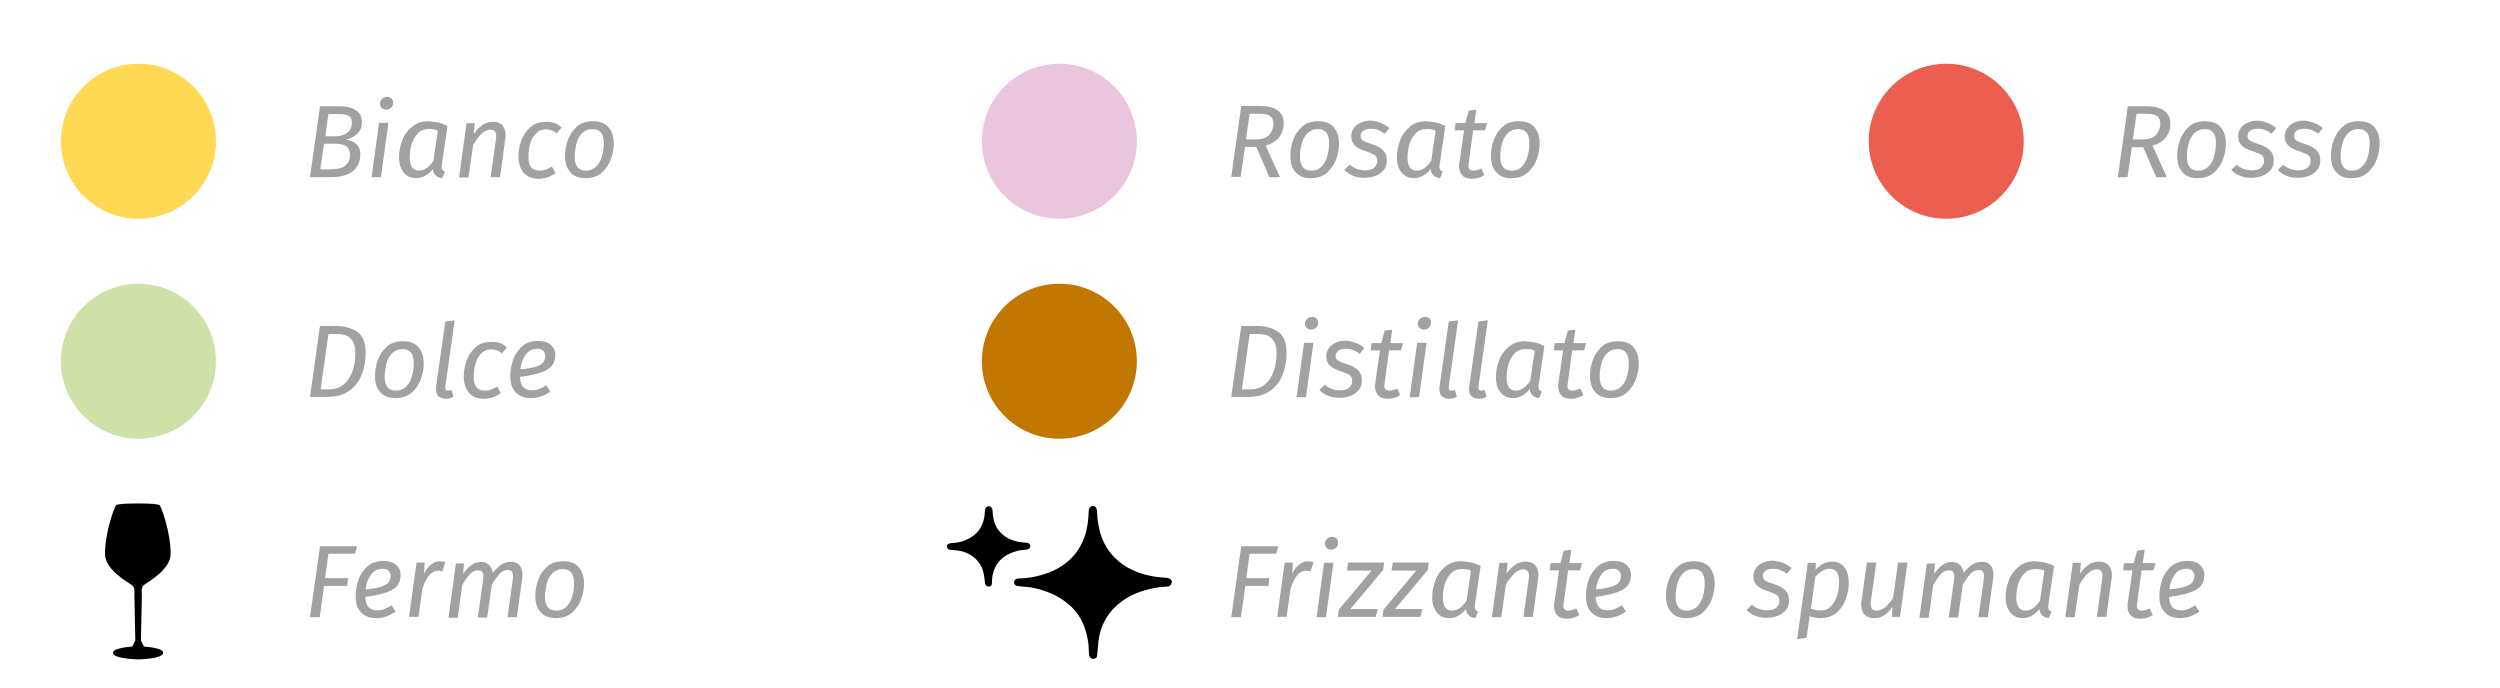 <?xml version="1.0" encoding="utf-8"?>
<!-- Generator: Adobe Illustrator 26.4.1, SVG Export Plug-In . SVG Version: 6.00 Build 0)  -->
<svg version="1.1" id="Livello_2" xmlns="http://www.w3.org/2000/svg" xmlns:xlink="http://www.w3.org/1999/xlink" x="0px" y="0px"
	 viewBox="0 0 800 220" style="enable-background:new 0 0 800 220;" xml:space="preserve">
<style type="text/css">
	.st0{fill:#FFD854;}
	.st1{fill:#A1A1A1;}
	.st2{fill:#CFE1A6;}
	.st3{fill:#EBC5DE;}
	.st4{fill:#C27700;}
	.st5{fill:#EB5E50;}
</style>
<g>
	<g>
		<circle class="st0" cx="44.3" cy="45.2" r="24.8"/>
	</g>
</g>
<g>
	<path d="M45.4,190.1L45.1,205l1,1.9c0,0,6.7,0.4,6.1,2.2s-8,1.9-8,1.9l0,0c0,0-7.4-0.1-8-1.9s6.1-2.2,6.1-2.2l1-1.9L43,190.1
		c0,0,0.3-2.1-0.7-2.8c-1-0.8-8.7-4.8-8.7-10.1c0-7.2,3.2-15.4,3.6-15.6c0.5-0.2,1.8-0.5,6.9-0.5l0,0c5.2,0,6.5,0.3,6.9,0.5
		c0.5,0.2,3.6,8.5,3.6,15.6c0,5.3-7.8,9.3-8.7,10.1C45.1,188.1,45.4,190.1,45.4,190.1z"/>
</g>
<g>
	<g>
		<path d="M317.6,184.2c-0.1,0.8-0.2,1.7-0.2,2.5c0,0.6-0.4,1-1,1s-1.1-0.4-1.2-1c-0.1-1-0.2-2.1-0.4-3c-0.7-4.1-4.2-7.2-8.9-7.6
			c-0.5,0-0.8-0.1-1.3-0.1c-1,0-1.5-0.4-1.6-1.1c0-0.6,0.5-1.1,1.6-1.1c1.7-0.1,3.3-0.4,4.7-1.1c3.4-1.5,5.1-4,5.7-7.3
			c0.1-0.7,0.1-1.5,0.2-2.2c0.1-0.8,0.5-1.2,1.2-1.2s1.1,0.5,1.2,1.3c0.1,2.2,0.5,4.4,1.8,6.2c1.7,2.3,4.1,3.5,7.2,4
			c0.7,0.1,1.3,0.1,2.1,0.2c0.6,0.1,1,0.5,1,1c0,0.7-0.5,1.1-1.3,1.2c-1,0.1-1.9,0.1-2.9,0.4C320.9,177.5,318.4,180.2,317.6,184.2"
			/>
		<path d="M373.5,187.7c-1.6,0.1-3.2,0.2-4.7,0.6c-5,1-9.3,3-12.7,6.7c-2.7,2.9-4.1,6.4-4.6,10.2c-0.2,1.5-0.2,2.9-0.4,4.2
			c0,0.6-0.1,1.1-0.7,1.3c-0.8,0.4-1.8-0.1-1.9-1.2s-0.1-2.2-0.2-3.4c-0.6-4.7-2.2-9.1-6.1-12.5c-3.4-3-7.5-4.7-12.1-5.6
			c-1.2-0.2-2.5-0.2-3.9-0.4c-1.2-0.1-1.7-0.5-1.7-1.3c0-0.7,0.6-1.2,1.8-1.2c3.8-0.1,7.4-1,10.8-2.5c5.1-2.4,8.4-6.2,10.1-11.2
			c0.8-2.5,1.1-5.2,1.2-8c0-0.8,0.6-1.5,1.3-1.5s1.2,0.5,1.3,1.3c0.1,1.6,0.2,3.2,0.5,4.7c1.3,8.5,7.4,14.6,16.8,16.4
			c1.6,0.4,3.3,0.4,4.9,0.6c0.2,0,0.5,0,0.7,0.1c0.7,0.2,1.2,0.8,1.1,1.3C374.7,187.4,374.2,187.7,373.5,187.7"/>
	</g>
</g>
<g>
	<path class="st1" d="M114,46.1c0.8,0.7,1.3,1.8,1.3,3.3c0,2.2-0.8,4-2.3,5.3c-1.5,1.3-4,2-7.5,2h-6.3l3.2-22.7h6.3
		c2.2,0,3.9,0.4,5.2,1.3c1.3,0.8,1.9,2.1,1.9,3.8c0,1.5-0.5,2.8-1.5,3.7c-1,1-2.2,1.6-3.6,1.9C112.1,44.9,113.2,45.4,114,46.1z
		 M110.6,52.9c1-0.8,1.4-2,1.4-3.5c0-2.2-1.5-3.4-4.5-3.4h-3.8l-1.2,8.2h2.9C108,54.2,109.7,53.7,110.6,52.9z M105.1,36.4l-1,7.2
		h3.3c1.5,0,2.7-0.4,3.7-1.1c1-0.7,1.5-1.9,1.5-3.3c0-1-0.3-1.7-1-2.1s-1.6-0.6-2.8-0.6H105.1z"/>
	<path class="st1" d="M124.3,39.3l-2.4,17.4h-3l2.4-17.4H124.3z M122.1,34.5c-0.4-0.4-0.5-0.8-0.5-1.3c0-0.6,0.2-1.2,0.7-1.6
		c0.4-0.4,1-0.6,1.6-0.6c0.6,0,1.1,0.2,1.4,0.5c0.4,0.4,0.5,0.8,0.5,1.4c0,0.6-0.2,1.2-0.7,1.6c-0.4,0.4-1,0.6-1.6,0.6
		C122.9,35,122.5,34.9,122.1,34.5z"/>
	<path class="st1" d="M140.2,39.2c1,0.2,2,0.6,3,1.1l-1.8,12.3c0,0.4-0.1,0.6-0.1,0.7c0,0.4,0.1,0.7,0.2,1c0.2,0.2,0.5,0.4,0.9,0.6
		l-0.9,2.1c-0.9-0.1-1.6-0.4-2.1-0.9c-0.5-0.5-0.8-1.1-0.9-2c-0.7,0.9-1.5,1.6-2.4,2.1c-0.9,0.5-1.8,0.8-2.8,0.8
		c-1.8,0-3.1-0.6-4.1-1.8c-1-1.2-1.5-2.8-1.5-4.9c0-1.8,0.3-3.5,1-5.3c0.6-1.8,1.7-3.2,3.1-4.4c1.4-1.2,3.1-1.8,5.2-1.8
		C138.2,38.9,139.2,39,140.2,39.2z M133.7,42.7c-0.9,0.9-1.6,2.1-2,3.5c-0.4,1.4-0.6,2.8-0.6,4.2c0,1.4,0.3,2.5,0.8,3.2
		c0.5,0.7,1.2,1,2.2,1c0.9,0,1.7-0.3,2.4-0.8c0.7-0.5,1.5-1.3,2.2-2.4l1.4-9.6c-0.5-0.2-0.9-0.3-1.3-0.4c-0.4-0.1-0.9-0.1-1.5-0.1
		C135.8,41.3,134.7,41.7,133.7,42.7z"/>
	<path class="st1" d="M160.7,40c0.7,0.8,1.1,1.9,1.1,3.2c0,0.4,0,0.7-0.1,1.2L160,56.7h-3l1.7-12.1c0-0.5,0.1-0.8,0.1-1
		c0-0.8-0.2-1.3-0.5-1.6s-0.8-0.5-1.4-0.5c-1,0-2,0.5-2.9,1.4c-0.9,0.9-1.8,2.1-2.6,3.5l-1.5,10.4h-3l2.4-17.4h2.6l-0.3,3.4
		c0.9-1.2,1.8-2.1,2.8-2.8c1-0.7,2.1-1,3.3-1C158.9,38.9,159.9,39.3,160.7,40z"/>
	<path class="st1" d="M179.7,40.8l-1.6,1.9c-0.5-0.5-1.1-0.8-1.6-1c-0.5-0.2-1.1-0.3-1.8-0.3c-1.4,0-2.5,0.5-3.3,1.4
		c-0.8,0.9-1.5,2-1.8,3.4c-0.4,1.3-0.5,2.7-0.5,4.1c0,2.9,1.2,4.3,3.5,4.3c0.7,0,1.4-0.1,2-0.3c0.6-0.2,1.3-0.6,2-1l1.2,2.1
		c-1.7,1.2-3.5,1.8-5.4,1.8c-2.1,0-3.7-0.6-4.8-1.9c-1.1-1.2-1.7-3-1.7-5.2c0-1.7,0.3-3.4,0.9-5.1c0.6-1.7,1.6-3.1,2.9-4.3
		c1.3-1.2,3-1.7,5-1.7C176.7,38.9,178.4,39.5,179.7,40.8z"/>
	<path class="st1" d="M182.5,55.1c-1.2-1.3-1.7-3-1.7-5.3c0-1.6,0.3-3.3,0.9-5c0.6-1.7,1.6-3.1,2.9-4.3c1.3-1.2,3.1-1.7,5.2-1.7
		c2.1,0,3.8,0.6,4.9,1.9c1.1,1.3,1.7,3,1.7,5.3c0,1.6-0.3,3.2-0.9,4.9c-0.6,1.7-1.6,3.1-2.9,4.3c-1.3,1.2-3.1,1.8-5.2,1.8
		C185.3,57.1,183.6,56.4,182.5,55.1z M190.9,53.2c0.9-1,1.5-2.1,1.8-3.5c0.4-1.4,0.5-2.7,0.5-4c0-2.9-1.2-4.4-3.6-4.4
		c-1.4,0-2.5,0.5-3.4,1.4s-1.5,2.1-1.8,3.5s-0.5,2.7-0.5,4c0,2.9,1.2,4.4,3.6,4.4C188.9,54.6,190,54.1,190.9,53.2z"/>
</g>
<g>
	<g>
		<circle class="st2" cx="44.3" cy="115.6" r="24.8"/>
	</g>
</g>
<g>
	<path class="st1" d="M114.3,106.2c1.8,1.2,2.7,3.5,2.7,6.7c0,2.6-0.4,4.9-1.3,7.1c-0.8,2.1-2.2,3.8-4,5.1c-1.8,1.3-4.2,1.9-7,1.9
		h-5.5l3.2-22.7h4.7C110,104.3,112.5,104.9,114.3,106.2z M105.1,106.8l-2.5,17.8h2.5c2.1,0,3.8-0.6,5-1.7c1.3-1.1,2.2-2.6,2.8-4.4
		c0.6-1.8,0.8-3.6,0.8-5.6c0-1.7-0.3-2.9-0.9-3.8c-0.6-0.9-1.3-1.5-2.2-1.8c-0.9-0.3-2-0.4-3.2-0.4H105.1z"/>
	<path class="st1" d="M121.7,125.5c-1.2-1.3-1.7-3-1.7-5.3c0-1.6,0.3-3.3,0.9-5c0.6-1.7,1.6-3.1,2.9-4.3c1.3-1.2,3.1-1.7,5.2-1.7
		c2.1,0,3.8,0.6,4.9,1.9c1.1,1.3,1.7,3,1.7,5.3c0,1.6-0.3,3.2-0.9,4.9c-0.6,1.7-1.6,3.1-2.9,4.3c-1.3,1.2-3.1,1.8-5.2,1.8
		C124.5,127.4,122.8,126.8,121.7,125.5z M130.1,123.6c0.9-1,1.5-2.1,1.8-3.5c0.4-1.4,0.5-2.7,0.5-4c0-2.9-1.2-4.4-3.6-4.4
		c-1.4,0-2.5,0.5-3.4,1.4s-1.5,2.1-1.8,3.5s-0.5,2.7-0.5,4c0,2.9,1.2,4.4,3.6,4.4C128.1,125,129.2,124.5,130.1,123.6z"/>
	<path class="st1" d="M142.5,123.7c0,0.1,0,0.3,0,0.4c0,0.3,0.1,0.5,0.2,0.7c0.1,0.1,0.3,0.2,0.6,0.2c0.3,0,0.7-0.1,1.2-0.2l0.6,2.2
		c-0.8,0.4-1.6,0.6-2.4,0.6c-1,0-1.8-0.3-2.4-0.8c-0.6-0.5-0.8-1.4-0.8-2.4c0-0.2,0-0.5,0.1-1l2.9-20.5l3-0.4L142.5,123.7z"/>
	<path class="st1" d="M162.2,111.2l-1.6,1.9c-0.5-0.5-1.1-0.8-1.6-1c-0.5-0.2-1.1-0.3-1.8-0.3c-1.4,0-2.5,0.5-3.3,1.4
		c-0.8,0.9-1.5,2-1.8,3.4c-0.4,1.3-0.5,2.7-0.5,4.1c0,2.9,1.2,4.3,3.5,4.3c0.7,0,1.4-0.1,2-0.3c0.6-0.2,1.3-0.6,2-1l1.2,2.1
		c-1.7,1.2-3.5,1.8-5.4,1.8c-2.1,0-3.7-0.6-4.8-1.9c-1.1-1.2-1.7-3-1.7-5.2c0-1.7,0.3-3.4,0.9-5.1c0.6-1.7,1.6-3.1,2.9-4.3
		c1.3-1.2,3-1.7,5-1.7C159.2,109.3,160.9,109.9,162.2,111.2z"/>
	<path class="st1" d="M174.7,118.5c-2,1-4.8,1.7-8.3,2.1c0.1,2.9,1.3,4.3,3.8,4.3c0.8,0,1.6-0.1,2.3-0.4c0.7-0.3,1.5-0.7,2.3-1.2
		l1.3,2c-2,1.4-4,2.1-6.2,2.1c-2.1,0-3.7-0.6-4.9-1.9c-1.2-1.2-1.7-3-1.7-5.2c0-1.7,0.3-3.5,0.9-5.2c0.6-1.7,1.6-3.1,2.9-4.3
		c1.3-1.1,3-1.7,5.1-1.7c1.8,0,3.1,0.4,4.1,1.3c1,0.9,1.4,1.9,1.4,3.1C177.7,115.9,176.7,117.5,174.7,118.5z M172.6,116.9
		c1.3-0.6,1.9-1.7,1.9-3.1c0-0.5-0.2-1-0.6-1.5c-0.4-0.4-1-0.7-1.8-0.7c-1.7,0-3,0.6-3.9,1.9c-0.9,1.3-1.5,2.8-1.7,4.7
		C169.3,118,171.3,117.5,172.6,116.9z"/>
</g>
<g>
	<path class="st1" d="M114.3,174.7l-0.7,2.5h-8.5L104,185h7.4l-0.3,2.5h-7.4l-1.4,10h-3.1l3.2-22.7H114.3z"/>
	<path class="st1" d="M125.2,188.9c-2,1-4.8,1.7-8.3,2.1c0.1,2.9,1.3,4.3,3.8,4.3c0.8,0,1.6-0.1,2.3-0.4c0.7-0.3,1.5-0.7,2.3-1.2
		l1.3,2c-2,1.4-4,2.1-6.2,2.1c-2.1,0-3.7-0.6-4.9-1.9c-1.2-1.2-1.7-3-1.7-5.2c0-1.7,0.3-3.5,0.9-5.2c0.6-1.7,1.6-3.1,2.9-4.3
		c1.3-1.1,3-1.7,5.1-1.7c1.8,0,3.1,0.4,4.1,1.3c1,0.9,1.4,1.9,1.4,3.1C128.2,186.3,127.2,187.9,125.2,188.9z M123.1,187.3
		c1.3-0.6,1.9-1.7,1.9-3.1c0-0.5-0.2-1-0.6-1.5c-0.4-0.4-1-0.7-1.8-0.7c-1.7,0-3,0.6-3.9,1.9c-0.9,1.3-1.5,2.8-1.7,4.7
		C119.8,188.4,121.8,187.9,123.1,187.3z"/>
	<path class="st1" d="M142.5,179.9l-0.9,2.9c-0.4-0.1-0.9-0.2-1.4-0.2c-1.1,0-2,0.5-2.8,1.4c-0.8,0.9-1.5,2.3-2.2,4.2l-1.3,9.2h-3
		l2.4-17.4h2.6l-0.2,3.6c0.6-1.3,1.4-2.3,2.3-3c0.9-0.7,1.8-1,2.8-1C141.3,179.7,141.9,179.7,142.5,179.9z"/>
	<path class="st1" d="M166.2,180.8c0.7,0.8,1,1.8,1,3.2c0,0.5,0,0.8-0.1,1.1l-1.7,12.4h-3l1.7-12.1c0-0.3,0.1-0.6,0.1-1
		c0-0.8-0.2-1.3-0.5-1.6c-0.3-0.3-0.8-0.4-1.4-0.4c-0.8,0-1.7,0.4-2.5,1.3c-0.8,0.9-1.6,2-2.4,3.4l-1.5,10.5h-3l1.7-12.1
		c0-0.3,0.1-0.6,0.1-1c0-0.8-0.2-1.3-0.5-1.6c-0.3-0.3-0.8-0.4-1.4-0.4c-0.8,0-1.7,0.4-2.5,1.3c-0.8,0.9-1.6,2-2.4,3.5l-1.4,10.4h-3
		l2.4-17.4h2.6l-0.3,3.3c0.9-1.2,1.7-2.1,2.7-2.8c0.9-0.6,1.9-1,3-1c1,0,1.8,0.3,2.5,0.9s1.1,1.5,1.3,2.6c0.9-1.2,1.8-2,2.7-2.6
		s1.9-0.9,3-0.9C164.6,179.7,165.5,180.1,166.2,180.8z"/>
	<path class="st1" d="M173,195.9c-1.2-1.3-1.7-3-1.7-5.3c0-1.6,0.3-3.3,0.9-5c0.6-1.7,1.6-3.1,2.9-4.3c1.3-1.2,3.1-1.7,5.2-1.7
		c2.1,0,3.8,0.6,4.9,1.9c1.1,1.3,1.7,3,1.7,5.3c0,1.6-0.3,3.2-0.9,4.9c-0.6,1.7-1.6,3.1-2.9,4.3c-1.3,1.2-3.1,1.8-5.2,1.8
		C175.8,197.8,174.2,197.2,173,195.9z M181.4,194c0.9-1,1.5-2.1,1.8-3.5c0.4-1.4,0.5-2.7,0.5-4c0-2.9-1.2-4.4-3.6-4.4
		c-1.4,0-2.5,0.5-3.4,1.4s-1.5,2.1-1.8,3.5s-0.5,2.7-0.5,4c0,2.9,1.2,4.4,3.6,4.4C179.5,195.4,180.6,194.9,181.4,194z"/>
</g>
<g>
	<g>
		<circle class="st3" cx="339" cy="45.2" r="24.8"/>
	</g>
</g>
<g>
	<path class="st1" d="M409.4,43.8c-0.9,1.3-2.4,2.2-4.4,2.8l4.6,10.1h-3.4L402,47h-3.6l-1.4,9.6H394l3.2-22.7h5.8
		c5.2,0,7.8,1.9,7.8,5.6C410.8,41.1,410.3,42.5,409.4,43.8z M398.7,44.6h3.3c1.9,0,3.3-0.5,4.2-1.5c0.8-1,1.3-2.2,1.3-3.5
		c0-1.2-0.4-2-1.1-2.5c-0.7-0.5-1.9-0.7-3.6-0.7h-2.9L398.7,44.6z"/>
	<path class="st1" d="M414.6,55.1c-1.2-1.3-1.7-3-1.7-5.3c0-1.6,0.3-3.3,0.9-5c0.6-1.7,1.6-3.1,2.9-4.3c1.3-1.2,3.1-1.7,5.2-1.7
		c2.1,0,3.8,0.6,4.9,1.9c1.1,1.3,1.7,3,1.7,5.3c0,1.6-0.3,3.2-0.9,4.9s-1.6,3.1-2.9,4.3c-1.3,1.2-3.1,1.8-5.2,1.8
		C417.4,57.1,415.8,56.4,414.6,55.1z M423,53.2c0.9-1,1.5-2.1,1.8-3.5c0.4-1.4,0.5-2.7,0.5-4c0-2.9-1.2-4.4-3.6-4.4
		c-1.4,0-2.5,0.5-3.4,1.4c-0.9,1-1.5,2.1-1.8,3.5c-0.4,1.4-0.5,2.7-0.5,4c0,2.9,1.2,4.4,3.6,4.4C421.1,54.6,422.2,54.1,423,53.2z"/>
	<path class="st1" d="M444.6,41l-1.5,1.8c-1.3-1-2.7-1.6-4.3-1.6c-1.1,0-1.9,0.2-2.5,0.6s-0.9,1-0.9,1.7c0,0.7,0.3,1.2,0.8,1.5
		s1.4,0.7,2.7,1.1c1.7,0.5,2.9,1.2,3.7,2c0.8,0.8,1.2,1.9,1.2,3.2c0,1.2-0.3,2.3-1,3.1c-0.7,0.8-1.6,1.5-2.7,1.9s-2.3,0.6-3.5,0.6
		c-2.6,0-4.7-0.8-6.4-2.5l1.7-1.7c1.4,1.2,3,1.8,4.9,1.8c1.4,0,2.4-0.3,3-0.9c0.6-0.6,0.9-1.2,0.9-2c0-0.6-0.1-1.1-0.3-1.4
		c-0.2-0.4-0.6-0.7-1.1-0.9c-0.5-0.3-1.3-0.5-2.2-0.9c-1.7-0.5-2.9-1.1-3.6-1.9c-0.7-0.7-1.1-1.7-1.1-2.9c0-0.8,0.2-1.6,0.7-2.4
		c0.5-0.8,1.2-1.4,2.2-1.9c1-0.5,2.2-0.7,3.6-0.7C441.1,38.9,443,39.6,444.6,41z"/>
	<path class="st1" d="M459.5,39.2c1,0.2,2,0.6,3,1.1l-1.8,12.3c0,0.4-0.1,0.6-0.1,0.7c0,0.4,0.1,0.7,0.2,1c0.2,0.2,0.5,0.4,0.9,0.6
		l-0.9,2.1c-0.9-0.1-1.6-0.4-2.1-0.9s-0.8-1.1-0.9-2c-0.7,0.9-1.5,1.6-2.4,2.1s-1.8,0.8-2.8,0.8c-1.8,0-3.1-0.6-4.1-1.8
		c-1-1.2-1.5-2.8-1.5-4.9c0-1.8,0.3-3.5,1-5.3c0.6-1.8,1.7-3.2,3.1-4.4c1.4-1.2,3.1-1.8,5.2-1.8C457.5,38.9,458.5,39,459.5,39.2z
		 M453,42.7c-0.9,0.9-1.6,2.1-2,3.5c-0.4,1.4-0.6,2.8-0.6,4.2c0,1.4,0.3,2.5,0.8,3.2s1.2,1,2.2,1c0.9,0,1.7-0.3,2.4-0.8
		c0.7-0.5,1.5-1.3,2.2-2.4l1.4-9.6c-0.5-0.2-0.9-0.3-1.3-0.4c-0.4-0.1-0.9-0.1-1.5-0.1C455.1,41.3,453.9,41.7,453,42.7z"/>
	<path class="st1" d="M470,52.1c0,0.4-0.1,0.7-0.1,0.9c0,0.6,0.1,1,0.4,1.2c0.3,0.3,0.6,0.4,1.2,0.4c0.4,0,0.8-0.1,1.2-0.2
		c0.4-0.1,0.8-0.3,1.3-0.5l1,2.1c-1.2,0.8-2.5,1.2-3.9,1.2c-1.3,0-2.4-0.3-3.1-1c-0.7-0.7-1.1-1.7-1.1-3c0-0.5,0-0.8,0.1-1.1
		l1.5-10.4h-3l0.3-2.3h3.1l1.1-4l2.4-0.3l-0.6,4.3h4.1l-0.7,2.3h-3.8L470,52.1z"/>
	<path class="st1" d="M478.8,55.1c-1.2-1.3-1.7-3-1.7-5.3c0-1.6,0.3-3.3,0.9-5c0.6-1.7,1.6-3.1,2.9-4.3c1.3-1.2,3.1-1.7,5.2-1.7
		c2.1,0,3.8,0.6,4.9,1.9c1.1,1.3,1.7,3,1.7,5.3c0,1.6-0.3,3.2-0.9,4.9s-1.6,3.1-2.9,4.3c-1.3,1.2-3.1,1.8-5.2,1.8
		C481.5,57.1,479.9,56.4,478.8,55.1z M487.1,53.2c0.9-1,1.5-2.1,1.8-3.5c0.4-1.4,0.5-2.7,0.5-4c0-2.9-1.2-4.4-3.6-4.4
		c-1.4,0-2.5,0.5-3.4,1.4c-0.9,1-1.5,2.1-1.8,3.5c-0.4,1.4-0.5,2.7-0.5,4c0,2.9,1.2,4.4,3.6,4.4C485.2,54.6,486.3,54.1,487.1,53.2z"
		/>
</g>
<g>
	<g>
		<circle class="st4" cx="339" cy="115.6" r="24.8"/>
	</g>
</g>
<g>
	<path class="st1" d="M409,106.2c1.8,1.2,2.7,3.5,2.7,6.7c0,2.6-0.4,4.9-1.3,7.1c-0.8,2.1-2.2,3.8-4,5.1c-1.8,1.3-4.2,1.9-7,1.9H394
		l3.2-22.7h4.7C404.8,104.3,407.2,104.9,409,106.2z M399.9,106.8l-2.5,17.8h2.5c2.1,0,3.8-0.6,5-1.7c1.3-1.1,2.2-2.6,2.8-4.4
		c0.6-1.8,0.8-3.6,0.8-5.6c0-1.7-0.3-2.9-0.9-3.8c-0.6-0.9-1.3-1.5-2.2-1.8s-2-0.4-3.2-0.4H399.9z"/>
	<path class="st1" d="M420.3,109.7l-2.4,17.4h-3l2.4-17.4H420.3z M418.1,104.9c-0.4-0.4-0.5-0.8-0.5-1.3c0-0.6,0.2-1.2,0.7-1.6
		c0.4-0.4,1-0.6,1.6-0.6c0.6,0,1.1,0.2,1.4,0.5c0.4,0.4,0.5,0.8,0.5,1.4c0,0.6-0.2,1.2-0.7,1.6c-0.4,0.4-1,0.6-1.6,0.6
		C418.9,105.4,418.5,105.3,418.1,104.9z"/>
	<path class="st1" d="M436.6,111.4l-1.5,1.8c-1.3-1-2.7-1.6-4.3-1.6c-1.1,0-1.9,0.2-2.5,0.6s-0.9,1-0.9,1.7c0,0.7,0.3,1.2,0.8,1.5
		s1.4,0.7,2.7,1.1c1.7,0.5,2.9,1.2,3.7,2c0.8,0.8,1.2,1.9,1.2,3.2c0,1.2-0.3,2.3-1,3.1c-0.7,0.8-1.6,1.5-2.7,1.9s-2.3,0.6-3.5,0.6
		c-2.6,0-4.7-0.8-6.4-2.5l1.7-1.7c1.4,1.2,3,1.8,4.9,1.8c1.4,0,2.4-0.3,3-0.9c0.6-0.6,0.9-1.2,0.9-2c0-0.6-0.1-1.1-0.3-1.4
		c-0.2-0.4-0.6-0.7-1.1-0.9c-0.5-0.3-1.3-0.5-2.2-0.9c-1.7-0.5-2.9-1.1-3.6-1.9c-0.7-0.7-1.1-1.7-1.1-2.9c0-0.8,0.2-1.6,0.7-2.4
		c0.5-0.8,1.2-1.4,2.2-1.9c1-0.5,2.2-0.7,3.6-0.7C433.1,109.3,435,110,436.6,111.4z"/>
	<path class="st1" d="M443.1,122.5c0,0.4-0.1,0.7-0.1,0.9c0,0.6,0.1,1,0.4,1.2c0.3,0.3,0.6,0.4,1.2,0.4c0.4,0,0.8-0.1,1.2-0.2
		c0.4-0.1,0.8-0.3,1.3-0.5l1,2.1c-1.2,0.8-2.5,1.2-3.9,1.2c-1.3,0-2.4-0.3-3.1-1c-0.7-0.7-1.1-1.7-1.1-3c0-0.5,0-0.8,0.1-1.1
		l1.5-10.4h-3l0.3-2.3h3.1l1.1-4l2.4-0.3l-0.6,4.3h4.1l-0.7,2.3h-3.8L443.1,122.5z"/>
	<path class="st1" d="M456.5,109.7l-2.4,17.4h-3l2.4-17.4H456.5z M454.2,104.9c-0.4-0.4-0.5-0.8-0.5-1.3c0-0.6,0.2-1.2,0.7-1.6
		c0.4-0.4,1-0.6,1.6-0.6c0.6,0,1.1,0.2,1.4,0.5c0.4,0.4,0.5,0.8,0.5,1.4c0,0.6-0.2,1.2-0.7,1.6c-0.4,0.4-1,0.6-1.6,0.6
		C455.1,105.4,454.6,105.3,454.2,104.9z"/>
	<path class="st1" d="M463.6,123.7c0,0.1,0,0.3,0,0.4c0,0.3,0.1,0.5,0.2,0.7c0.1,0.1,0.3,0.2,0.6,0.2c0.3,0,0.7-0.1,1.2-0.2l0.6,2.2
		c-0.8,0.4-1.6,0.6-2.4,0.6c-1,0-1.8-0.3-2.4-0.8c-0.6-0.5-0.8-1.4-0.8-2.4c0-0.2,0-0.5,0.1-1l2.9-20.5l3-0.4L463.6,123.7z"/>
	<path class="st1" d="M473.1,123.7c0,0.1,0,0.3,0,0.4c0,0.3,0.1,0.5,0.2,0.7c0.1,0.1,0.3,0.2,0.6,0.2c0.3,0,0.7-0.1,1.2-0.2l0.6,2.2
		c-0.8,0.4-1.6,0.6-2.4,0.6c-1,0-1.8-0.3-2.4-0.8c-0.6-0.5-0.8-1.4-0.8-2.4c0-0.2,0-0.5,0.1-1l2.9-20.5l3-0.4L473.1,123.7z"/>
	<path class="st1" d="M491.2,109.6c1,0.2,2,0.6,3,1.1l-1.8,12.3c0,0.4-0.1,0.6-0.1,0.7c0,0.4,0.1,0.7,0.2,1c0.2,0.2,0.5,0.4,0.9,0.6
		l-0.9,2.1c-0.9-0.1-1.6-0.4-2.1-0.9s-0.8-1.1-0.9-2c-0.7,0.9-1.5,1.6-2.4,2.1s-1.8,0.8-2.8,0.8c-1.8,0-3.1-0.6-4.1-1.8
		c-1-1.2-1.5-2.8-1.5-4.9c0-1.8,0.3-3.5,1-5.3c0.6-1.8,1.7-3.2,3.1-4.4c1.4-1.2,3.1-1.8,5.2-1.8
		C489.2,109.3,490.2,109.4,491.2,109.6z M484.7,113.1c-0.9,0.9-1.6,2.1-2,3.5c-0.4,1.4-0.6,2.8-0.6,4.2c0,1.4,0.3,2.5,0.8,3.2
		s1.2,1,2.2,1c0.9,0,1.7-0.3,2.4-0.8c0.7-0.5,1.5-1.3,2.2-2.4l1.4-9.6c-0.5-0.2-0.9-0.3-1.3-0.4c-0.4-0.1-0.9-0.1-1.5-0.1
		C486.8,111.7,485.6,112.1,484.7,113.1z"/>
	<path class="st1" d="M501.7,122.5c0,0.4-0.1,0.7-0.1,0.9c0,0.6,0.1,1,0.4,1.2c0.3,0.3,0.6,0.4,1.2,0.4c0.4,0,0.8-0.1,1.2-0.2
		c0.4-0.1,0.8-0.3,1.3-0.5l1,2.1c-1.2,0.8-2.5,1.2-3.9,1.2c-1.3,0-2.4-0.3-3.1-1c-0.7-0.7-1.1-1.7-1.1-3c0-0.5,0-0.8,0.1-1.1
		l1.5-10.4h-3l0.3-2.3h3.1l1.1-4l2.4-0.3l-0.6,4.3h4.1l-0.7,2.3h-3.8L501.7,122.5z"/>
	<path class="st1" d="M510.5,125.5c-1.2-1.3-1.7-3-1.7-5.3c0-1.6,0.3-3.3,0.9-5c0.6-1.7,1.6-3.1,2.9-4.3c1.3-1.2,3.1-1.7,5.2-1.7
		c2.1,0,3.8,0.6,4.9,1.9c1.1,1.3,1.7,3,1.7,5.3c0,1.6-0.3,3.2-0.9,4.9s-1.6,3.1-2.9,4.3c-1.3,1.2-3.1,1.8-5.2,1.8
		C513.3,127.4,511.6,126.8,510.5,125.5z M518.9,123.6c0.9-1,1.5-2.1,1.8-3.5c0.4-1.4,0.5-2.7,0.5-4c0-2.9-1.2-4.4-3.6-4.4
		c-1.4,0-2.5,0.5-3.4,1.4c-0.9,1-1.5,2.1-1.8,3.5c-0.4,1.4-0.5,2.7-0.5,4c0,2.9,1.2,4.4,3.6,4.4C516.9,125,518,124.5,518.9,123.6z"
		/>
</g>
<g>
	<path class="st1" d="M409.1,174.7l-0.7,2.5h-8.5l-1.1,7.8h7.4l-0.3,2.5h-7.4l-1.4,10H394l3.2-22.7H409.1z"/>
	<path class="st1" d="M420.3,179.9l-0.9,2.9c-0.4-0.1-0.9-0.2-1.4-0.2c-1.1,0-2,0.5-2.8,1.4c-0.8,0.9-1.5,2.3-2.2,4.2l-1.3,9.2h-3
		l2.4-17.4h2.6l-0.2,3.6c0.6-1.3,1.4-2.3,2.3-3c0.9-0.7,1.8-1,2.8-1C419.1,179.7,419.6,179.7,420.3,179.9z"/>
	<path class="st1" d="M426.7,180.1l-2.4,17.4h-3l2.4-17.4H426.7z M424.5,175.3c-0.4-0.4-0.5-0.8-0.5-1.3c0-0.6,0.2-1.2,0.7-1.6
		c0.4-0.4,1-0.6,1.6-0.6c0.6,0,1.1,0.2,1.4,0.5c0.4,0.4,0.5,0.8,0.5,1.4c0,0.6-0.2,1.2-0.7,1.6c-0.4,0.4-1,0.6-1.6,0.6
		C425.3,175.8,424.8,175.7,424.5,175.3z"/>
	<path class="st1" d="M442.9,180.1l-0.3,2.3l-10.5,12.5h8.8l-0.7,2.5h-12.1l0.3-2.3l10.5-12.5H431l0.4-2.6H442.9z"/>
	<path class="st1" d="M457.2,180.1l-0.3,2.3l-10.5,12.5h8.8l-0.7,2.5h-12.1l0.3-2.3l10.5-12.5h-7.9l0.4-2.6H457.2z"/>
	<path class="st1" d="M470.8,180c1,0.2,2,0.6,3,1.1l-1.8,12.3c0,0.4-0.1,0.6-0.1,0.7c0,0.4,0.1,0.7,0.2,1c0.2,0.2,0.5,0.4,0.9,0.6
		l-0.9,2.1c-0.9-0.1-1.6-0.4-2.1-0.9s-0.8-1.1-0.9-2c-0.7,0.9-1.5,1.6-2.4,2.1s-1.8,0.8-2.8,0.8c-1.8,0-3.1-0.6-4.1-1.8
		c-1-1.2-1.5-2.8-1.5-4.9c0-1.8,0.3-3.5,1-5.3c0.6-1.8,1.7-3.2,3.1-4.4c1.4-1.2,3.1-1.8,5.2-1.8C468.8,179.7,469.8,179.8,470.8,180z
		 M464.3,183.5c-0.9,0.9-1.6,2.1-2,3.5c-0.4,1.4-0.6,2.8-0.6,4.2c0,1.4,0.3,2.5,0.8,3.2s1.2,1,2.2,1c0.9,0,1.7-0.3,2.4-0.8
		c0.7-0.5,1.5-1.3,2.2-2.4l1.4-9.6c-0.5-0.2-0.9-0.3-1.3-0.4c-0.4-0.1-0.9-0.1-1.5-0.1C466.4,182.1,465.2,182.5,464.3,183.5z"/>
	<path class="st1" d="M491.2,180.8c0.7,0.8,1.1,1.9,1.1,3.2c0,0.4,0,0.7-0.1,1.2l-1.7,12.2h-3l1.7-12.1c0-0.5,0.1-0.8,0.1-1
		c0-0.8-0.2-1.3-0.5-1.6c-0.3-0.3-0.8-0.5-1.4-0.5c-1,0-2,0.5-2.9,1.4c-0.9,0.9-1.8,2.1-2.6,3.5l-1.5,10.4h-3l2.4-17.4h2.6l-0.3,3.4
		c0.9-1.2,1.8-2.1,2.8-2.8c1-0.7,2.1-1,3.3-1C489.5,179.7,490.5,180.1,491.2,180.8z"/>
	<path class="st1" d="M500.4,192.9c0,0.4-0.1,0.7-0.1,0.9c0,0.6,0.1,1,0.4,1.2c0.3,0.3,0.6,0.4,1.2,0.4c0.4,0,0.8-0.1,1.2-0.2
		c0.4-0.1,0.8-0.3,1.3-0.5l1,2.1c-1.2,0.8-2.5,1.2-3.9,1.2c-1.3,0-2.4-0.3-3.1-1c-0.7-0.7-1.1-1.7-1.1-3c0-0.5,0-0.8,0.1-1.1
		l1.5-10.4h-3l0.3-2.3h3.1l1.1-4l2.4-0.3l-0.6,4.3h4.1l-0.7,2.3h-3.8L500.4,192.9z"/>
	<path class="st1" d="M518.9,188.9c-2,1-4.8,1.7-8.3,2.1c0.1,2.9,1.3,4.3,3.8,4.3c0.8,0,1.6-0.1,2.3-0.4c0.7-0.3,1.5-0.7,2.3-1.2
		l1.3,2c-2,1.4-4,2.1-6.2,2.1c-2.1,0-3.7-0.6-4.9-1.9c-1.2-1.2-1.7-3-1.7-5.2c0-1.7,0.3-3.5,0.9-5.2c0.6-1.7,1.6-3.1,2.9-4.3
		c1.3-1.1,3-1.7,5.1-1.7c1.8,0,3.1,0.4,4.1,1.3s1.4,1.9,1.4,3.1C521.9,186.3,520.9,187.9,518.9,188.9z M516.8,187.3
		c1.3-0.6,1.9-1.7,1.9-3.1c0-0.5-0.2-1-0.6-1.5c-0.4-0.4-1-0.7-1.8-0.7c-1.7,0-3,0.6-3.9,1.9c-0.9,1.3-1.5,2.8-1.7,4.7
		C513.5,188.4,515.5,187.9,516.8,187.3z"/>
	<path class="st1" d="M534.8,195.9c-1.2-1.3-1.7-3-1.7-5.3c0-1.6,0.3-3.3,0.9-5c0.6-1.7,1.6-3.1,2.9-4.3c1.3-1.2,3.1-1.7,5.2-1.7
		c2.1,0,3.8,0.6,4.9,1.9c1.1,1.3,1.7,3,1.7,5.3c0,1.6-0.3,3.2-0.9,4.9s-1.6,3.1-2.9,4.3c-1.3,1.2-3.1,1.8-5.2,1.8
		C537.6,197.8,535.9,197.2,534.8,195.9z M543.2,194c0.9-1,1.5-2.1,1.8-3.5c0.4-1.4,0.5-2.7,0.5-4c0-2.9-1.2-4.4-3.6-4.4
		c-1.4,0-2.5,0.5-3.4,1.4c-0.9,1-1.5,2.1-1.8,3.5c-0.4,1.4-0.5,2.7-0.5,4c0,2.9,1.2,4.4,3.6,4.4C541.2,195.4,542.3,194.9,543.2,194z
		"/>
	<path class="st1" d="M573.3,181.8l-1.5,1.8c-1.3-1-2.7-1.6-4.3-1.6c-1.1,0-1.9,0.2-2.5,0.6s-0.9,1-0.9,1.7c0,0.7,0.3,1.2,0.8,1.5
		s1.4,0.7,2.7,1.1c1.7,0.5,2.9,1.2,3.7,2c0.8,0.8,1.2,1.9,1.2,3.2c0,1.2-0.3,2.3-1,3.1c-0.7,0.8-1.6,1.5-2.7,1.9s-2.3,0.6-3.5,0.6
		c-2.6,0-4.7-0.8-6.4-2.5l1.7-1.7c1.4,1.2,3,1.8,4.9,1.8c1.4,0,2.4-0.3,3-0.9c0.6-0.6,0.9-1.2,0.9-2c0-0.6-0.1-1.1-0.3-1.4
		c-0.2-0.4-0.6-0.7-1.1-0.9c-0.5-0.3-1.3-0.5-2.2-0.9c-1.7-0.5-2.9-1.1-3.6-1.9c-0.7-0.7-1.1-1.7-1.1-2.9c0-0.8,0.2-1.6,0.7-2.4
		c0.5-0.8,1.2-1.4,2.2-1.9c1-0.5,2.2-0.7,3.6-0.7C569.8,179.7,571.7,180.4,573.3,181.8z"/>
	<path class="st1" d="M578.5,180.1h2.6l-0.1,2.2c0.9-0.9,1.7-1.6,2.6-2c0.9-0.4,1.8-0.6,2.7-0.6c1.6,0,2.9,0.6,3.9,1.8
		c0.9,1.2,1.4,2.9,1.4,5c0,1.8-0.3,3.5-1,5.3c-0.6,1.7-1.6,3.2-3,4.3c-1.4,1.2-3.1,1.7-5.2,1.7c-1.1,0-2.2-0.2-3.3-0.6l-1,6.9
		l-3,0.4L578.5,180.1z M585.9,194c0.9-0.9,1.5-2.1,2-3.5c0.4-1.4,0.6-2.8,0.6-4.3c0-2.8-1-4.2-3-4.2c-0.9,0-1.6,0.2-2.4,0.7
		c-0.7,0.4-1.4,1.1-2.2,1.8l-1.4,10.3c0.5,0.2,1,0.3,1.5,0.4c0.4,0.1,1,0.1,1.6,0.1C583.9,195.4,585,195,585.9,194z"/>
	<path class="st1" d="M596.7,196.7c-0.8-0.8-1.1-1.8-1.1-3.2c0-0.4,0-0.8,0.1-1.2l1.7-12.3h3l-1.7,12.2c-0.1,0.4-0.1,0.8-0.1,1.1
		c0,0.7,0.2,1.3,0.5,1.6c0.3,0.3,0.8,0.5,1.4,0.5c1,0,1.9-0.4,2.8-1.1c0.8-0.7,1.7-1.7,2.5-3l1.6-11.3h3l-2.4,17.4h-2.6l0.2-3.2
		c-0.9,1.2-1.7,2.1-2.7,2.7c-0.9,0.6-1.9,0.9-3.1,0.9C598.5,197.8,597.5,197.5,596.7,196.7z"/>
	<path class="st1" d="M636.9,180.8c0.7,0.8,1,1.8,1,3.2c0,0.5,0,0.8-0.1,1.1l-1.7,12.4h-3l1.7-12.1c0-0.3,0.1-0.6,0.1-1
		c0-0.8-0.2-1.3-0.5-1.6c-0.3-0.3-0.8-0.4-1.4-0.4c-0.8,0-1.7,0.4-2.5,1.3c-0.8,0.9-1.6,2-2.4,3.4l-1.5,10.5h-3l1.7-12.1
		c0-0.3,0.1-0.6,0.1-1c0-0.8-0.2-1.3-0.5-1.6c-0.3-0.3-0.8-0.4-1.4-0.4c-0.8,0-1.7,0.4-2.5,1.3c-0.8,0.9-1.6,2-2.4,3.5l-1.4,10.4h-3
		l2.4-17.4h2.6l-0.3,3.3c0.9-1.2,1.7-2.1,2.7-2.8c0.9-0.6,1.9-1,3-1c1,0,1.8,0.3,2.5,0.9c0.7,0.6,1.1,1.5,1.3,2.6
		c0.9-1.2,1.8-2,2.7-2.6c0.9-0.6,1.9-0.9,3-0.9C635.3,179.7,636.2,180.1,636.9,180.8z"/>
	<path class="st1" d="M654.3,180c1,0.2,2,0.6,3,1.1l-1.8,12.3c0,0.4-0.1,0.6-0.1,0.7c0,0.4,0.1,0.7,0.2,1c0.2,0.2,0.5,0.4,0.9,0.6
		l-0.9,2.1c-0.9-0.1-1.6-0.4-2.1-0.9s-0.8-1.1-0.9-2c-0.7,0.9-1.5,1.6-2.4,2.1s-1.8,0.8-2.8,0.8c-1.8,0-3.1-0.6-4.1-1.8
		c-1-1.2-1.5-2.8-1.5-4.9c0-1.8,0.3-3.5,1-5.3c0.6-1.8,1.7-3.2,3.1-4.4c1.4-1.2,3.1-1.8,5.2-1.8C652.3,179.7,653.3,179.8,654.3,180z
		 M647.8,183.5c-0.9,0.9-1.6,2.1-2,3.5c-0.4,1.4-0.6,2.8-0.6,4.2c0,1.4,0.3,2.5,0.8,3.2s1.2,1,2.2,1c0.9,0,1.7-0.3,2.4-0.8
		c0.7-0.5,1.5-1.3,2.2-2.4l1.4-9.6c-0.5-0.2-0.9-0.3-1.3-0.4c-0.4-0.1-0.9-0.1-1.5-0.1C649.9,182.1,648.7,182.5,647.8,183.5z"/>
	<path class="st1" d="M674.7,180.8c0.7,0.8,1.1,1.9,1.1,3.2c0,0.4,0,0.7-0.1,1.2l-1.7,12.2h-3l1.7-12.1c0-0.5,0.1-0.8,0.1-1
		c0-0.8-0.2-1.3-0.5-1.6c-0.3-0.3-0.8-0.5-1.4-0.5c-1,0-2,0.5-2.9,1.4c-0.9,0.9-1.8,2.1-2.6,3.5l-1.5,10.4h-3l2.4-17.4h2.6l-0.3,3.4
		c0.9-1.2,1.8-2.1,2.8-2.8c1-0.7,2.1-1,3.3-1C673,179.7,674,180.1,674.7,180.8z"/>
	<path class="st1" d="M683.9,192.9c0,0.4-0.1,0.7-0.1,0.9c0,0.6,0.1,1,0.4,1.2c0.3,0.3,0.6,0.4,1.2,0.4c0.4,0,0.8-0.1,1.2-0.2
		c0.4-0.1,0.8-0.3,1.3-0.5l1,2.1c-1.2,0.8-2.5,1.2-3.9,1.2c-1.3,0-2.4-0.3-3.1-1c-0.7-0.7-1.1-1.7-1.1-3c0-0.5,0-0.8,0.1-1.1
		l1.5-10.4h-3l0.3-2.3h3.1l1.1-4l2.4-0.3l-0.6,4.3h4.1l-0.7,2.3h-3.8L683.9,192.9z"/>
	<path class="st1" d="M702.4,188.9c-2,1-4.8,1.7-8.3,2.1c0.1,2.9,1.3,4.3,3.8,4.3c0.8,0,1.6-0.1,2.3-0.4c0.7-0.3,1.5-0.7,2.3-1.2
		l1.3,2c-2,1.4-4,2.1-6.2,2.1c-2.1,0-3.7-0.6-4.9-1.9c-1.2-1.2-1.7-3-1.7-5.2c0-1.7,0.3-3.5,0.9-5.2c0.6-1.7,1.6-3.1,2.9-4.3
		c1.3-1.1,3-1.7,5.1-1.7c1.8,0,3.1,0.4,4.1,1.3s1.4,1.9,1.4,3.1C705.4,186.3,704.4,187.9,702.4,188.9z M700.3,187.3
		c1.3-0.6,1.9-1.7,1.9-3.1c0-0.5-0.2-1-0.6-1.5c-0.4-0.4-1-0.7-1.8-0.7c-1.7,0-3,0.6-3.9,1.9c-0.9,1.3-1.5,2.8-1.7,4.7
		C697,188.4,699,187.9,700.3,187.3z"/>
</g>
<g>
	<g>
		<circle class="st5" cx="622.8" cy="45.2" r="24.8"/>
	</g>
</g>
<g>
	<path class="st1" d="M693.2,43.8c-0.9,1.3-2.4,2.2-4.4,2.8l4.6,10.1H690l-4.2-9.6h-3.6l-1.4,9.6h-3.1l3.2-22.7h5.8
		c5.2,0,7.8,1.9,7.8,5.6C694.6,41.1,694.1,42.5,693.2,43.8z M682.5,44.6h3.3c1.9,0,3.3-0.5,4.2-1.5c0.8-1,1.3-2.2,1.3-3.5
		c0-1.2-0.4-2-1.1-2.5c-0.7-0.5-1.9-0.7-3.6-0.7h-2.9L682.5,44.6z"/>
	<path class="st1" d="M698.4,55.1c-1.2-1.3-1.7-3-1.7-5.3c0-1.6,0.3-3.3,0.9-5c0.6-1.7,1.6-3.1,2.9-4.3c1.3-1.2,3.1-1.7,5.2-1.7
		c2.1,0,3.8,0.6,4.9,1.9c1.1,1.3,1.7,3,1.7,5.3c0,1.6-0.3,3.2-0.9,4.9s-1.6,3.1-2.9,4.3c-1.3,1.2-3.1,1.8-5.2,1.8
		C701.2,57.1,699.6,56.4,698.4,55.1z M706.8,53.2c0.9-1,1.5-2.1,1.8-3.5c0.4-1.4,0.5-2.7,0.5-4c0-2.9-1.2-4.4-3.6-4.4
		c-1.4,0-2.5,0.5-3.4,1.4c-0.9,1-1.5,2.1-1.8,3.5c-0.4,1.4-0.5,2.7-0.5,4c0,2.9,1.2,4.4,3.6,4.4C704.8,54.6,706,54.1,706.8,53.2z"/>
	<path class="st1" d="M728.4,41l-1.5,1.8c-1.3-1-2.7-1.6-4.3-1.6c-1.1,0-1.9,0.2-2.5,0.6s-0.9,1-0.9,1.7c0,0.7,0.3,1.2,0.8,1.5
		s1.4,0.7,2.7,1.1c1.7,0.5,2.9,1.2,3.7,2c0.8,0.8,1.2,1.9,1.2,3.2c0,1.2-0.3,2.3-1,3.1c-0.7,0.8-1.6,1.5-2.7,1.9s-2.3,0.6-3.5,0.6
		c-2.6,0-4.7-0.8-6.4-2.5l1.7-1.7c1.4,1.2,3,1.8,4.9,1.8c1.4,0,2.4-0.3,3-0.9c0.6-0.6,0.9-1.2,0.9-2c0-0.6-0.1-1.1-0.3-1.4
		c-0.2-0.4-0.6-0.7-1.1-0.9c-0.5-0.3-1.3-0.5-2.2-0.9c-1.7-0.5-2.9-1.1-3.6-1.9c-0.7-0.7-1.1-1.7-1.1-2.9c0-0.8,0.2-1.6,0.7-2.4
		c0.5-0.8,1.2-1.4,2.2-1.9c1-0.5,2.2-0.7,3.6-0.7C724.9,38.9,726.8,39.6,728.4,41z"/>
	<path class="st1" d="M743.3,41l-1.5,1.8c-1.3-1-2.7-1.6-4.3-1.6c-1.1,0-1.9,0.2-2.5,0.6s-0.9,1-0.9,1.7c0,0.7,0.3,1.2,0.8,1.5
		s1.4,0.7,2.7,1.1c1.7,0.5,2.9,1.2,3.7,2c0.8,0.8,1.2,1.9,1.2,3.2c0,1.2-0.3,2.3-1,3.1c-0.7,0.8-1.6,1.5-2.7,1.9s-2.3,0.6-3.5,0.6
		c-2.6,0-4.7-0.8-6.4-2.5l1.7-1.7c1.4,1.2,3,1.8,4.9,1.8c1.4,0,2.4-0.3,3-0.9c0.6-0.6,0.9-1.2,0.9-2c0-0.6-0.1-1.1-0.3-1.4
		c-0.2-0.4-0.6-0.7-1.1-0.9c-0.5-0.3-1.3-0.5-2.2-0.9c-1.7-0.5-2.9-1.1-3.6-1.9c-0.7-0.7-1.1-1.7-1.1-2.9c0-0.8,0.2-1.6,0.7-2.4
		c0.5-0.8,1.2-1.4,2.2-1.9c1-0.5,2.2-0.7,3.6-0.7C739.8,38.9,741.7,39.6,743.3,41z"/>
	<path class="st1" d="M747.6,55.1c-1.2-1.3-1.7-3-1.7-5.3c0-1.6,0.3-3.3,0.9-5c0.6-1.7,1.6-3.1,2.9-4.3c1.3-1.2,3.1-1.7,5.2-1.7
		c2.1,0,3.8,0.6,4.9,1.9c1.1,1.3,1.7,3,1.7,5.3c0,1.6-0.3,3.2-0.9,4.9s-1.6,3.1-2.9,4.3c-1.3,1.2-3.1,1.8-5.2,1.8
		C750.4,57.1,748.7,56.4,747.6,55.1z M756,53.2c0.9-1,1.5-2.1,1.8-3.5c0.4-1.4,0.5-2.7,0.5-4c0-2.9-1.2-4.4-3.6-4.4
		c-1.4,0-2.5,0.5-3.4,1.4c-0.9,1-1.5,2.1-1.8,3.5c-0.4,1.4-0.5,2.7-0.5,4c0,2.9,1.2,4.4,3.6,4.4C754,54.6,755.1,54.1,756,53.2z"/>
</g>
</svg>
